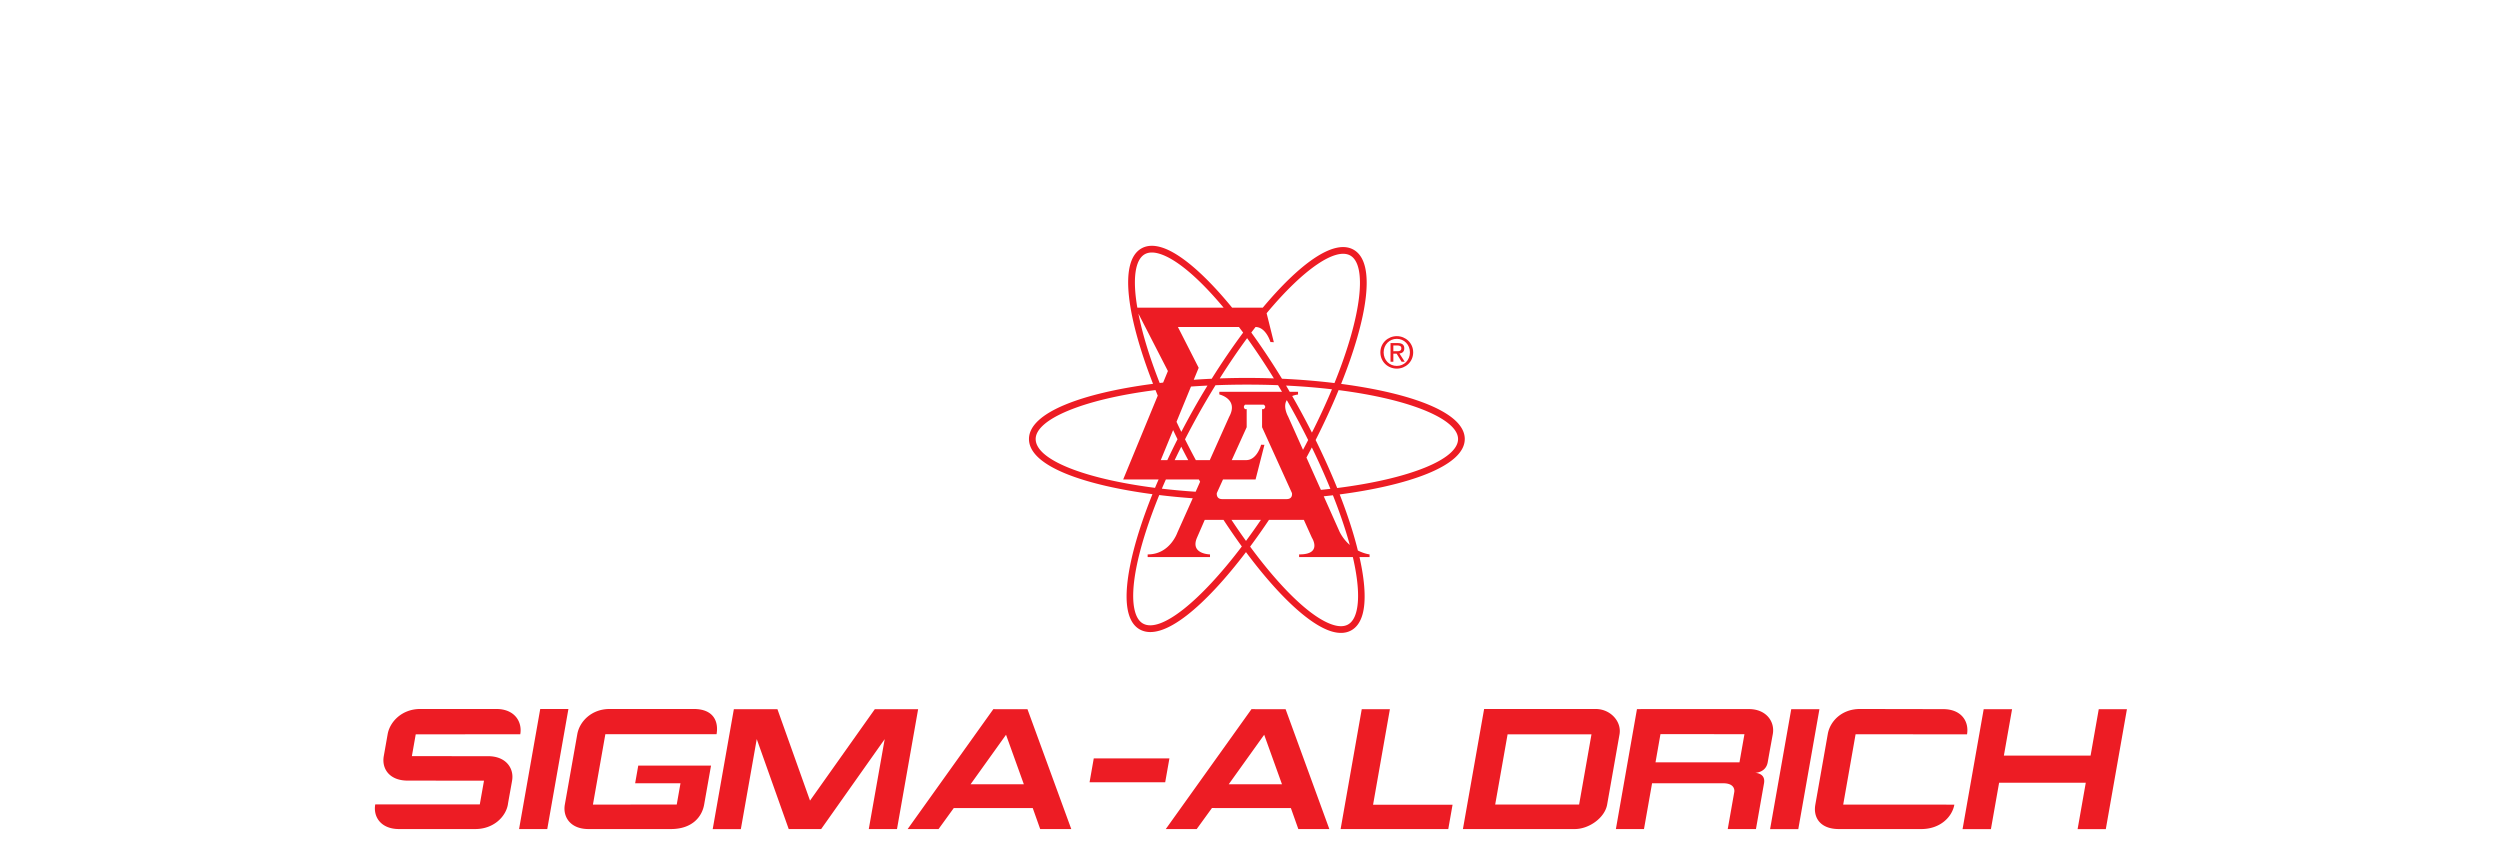 <svg height="866" viewBox="8.691 -85.635 673.975 332.782" width="2500" xmlns="http://www.w3.org/2000/svg"><g fill="#ed1c24"><path d="m9.537 223.48h40.173l1.613-9.116-29.354-.033c-6.991 0-10.008-4.573-9.162-9.39l1.495-8.45c.857-4.829 5.531-9.68 12.507-9.68h29.279c7.054 0 10.014 4.976 9.173 9.719l-40.168.017-1.483 8.389 29.24.011c7.095-.005 10.1 4.84 9.265 9.423.022.029-1.665 9.179-1.614 9.179-.852 4.731-5.532 9.4-12.535 9.4h-29.29c-6.975 0-9.985-4.703-9.14-9.468m66.098 9.474h-10.832l8.133-46.144h10.832m472.609 46.166h-10.836l8.127-46.086h10.833m107.337 0-3.141 17.835h-33.316l3.146-17.835h-10.906l-8.119 46.086h10.9l3.147-17.829h33.304l-3.142 17.83h10.836l8.12-46.087m-289.688 36.703 6.464-36.703h-10.815l-8.121 46.058h41.371l1.647-9.355m-296.687-8.241-1.443 8.179-32.204.017 4.777-27.059h42.73c.857-4.89-1.188-9.679-8.77-9.679h-32.307c-7.032 0-11.587 4.857-12.44 9.68l-4.787 27.058c-.824 4.669 2.05 9.4 9.087 9.4h31.66c8.23 0 11.962-4.731 12.785-9.4l2.647-14.983h-27.967l-1.193 6.787m362.744 8.179-32.25-.006 4.765-26.974h32.238zm6.47-36.72h-42.976l-8.145 46.137h42.985c5.493 0 11.542-4.328 12.433-9.4l4.76-26.997c.863-4.89-3.413-9.678-9.059-9.74m95.014 36.737 4.76-27.025 42.82.028c.855-4.89-2.128-9.684-9.148-9.684l-31.963-.057c-7.174 0-11.598 4.857-12.405 9.68l-4.77 27.058c-.887 4.987 1.868 9.4 9.047 9.4h31.675c7.305 0 11.859-4.68 12.696-9.383m-439.74-1.55-12.524-35.13h-16.744l-8.128 46.091h10.814l6.112-34.601 12.291 34.59 12.461-.017 24.413-34.55-6.118 34.567h10.843l8.123-46.063h-16.654m57.276 28.825-6.839-19.016-13.614 19.016zm-26.917 9.144-5.862 8.094h-11.876l32.937-46.087 13.12.024 16.83 46.046-11.939.017-2.863-8.07m95.768-9.168-6.838-19.016-13.615 19.016zm-26.91 9.144-5.868 8.094h-11.882l32.943-46.087 13.115.024 16.8 46.046-11.91.017-2.863-8.07m172.384-17.591h-32.267l1.903-10.827 32.272.018zm9.429 8.048c.704-3.999-3.47-3.999-3.47-3.999s4.174 0 4.89-4.067c1.442-8.139.363-2.05 1.953-10.82.864-4.805-2.522-9.621-9.195-9.621l-33.256.006c-5.73-.012-9.747.01-9.747.01l-8.099 46.087h10.797l3.107-17.596c22.316.005 25.122 0 27.303 0 4.942 0 4.294 3.311 4.294 3.311l-2.522 14.285h10.844m-227.013-17.983 1.624-9.178h-29.075l-1.613 9.178m99.988-91.201c-1.397-1.215-2.755-2.811-3.862-4.947l-6.134-13.74a342.43 342.43 0 0 0 3.521-.392c2.681 6.771 4.879 13.212 6.475 19.08zm2.397 26.11c-.642 2.199-1.687 3.715-3.1 4.487-1.41.773-3.244.841-5.453.193-8.254-2.407-20.05-13.739-32.137-30.142a252.358 252.358 0 0 0 7.242-10.275h13.404l3.101 6.873s4.158 6.463-4.924 6.395v1.028h20.652c2.113 9.156 2.624 16.625 1.215 21.441zm-81.858 4.101c-1.397-.789-2.42-2.311-3.044-4.532-2.38-8.514 1.295-25.208 9.292-44.848 4.243.522 8.554.93 12.87 1.238l-5.867 13.115s-2.89 8.525-11.45 8.457v1.028h23.957v-1.028s-7.702-.074-5.015-6.395l2.993-6.873h7.202a259.232 259.232 0 0 0 7.043 10.223c-16.023 21.147-31.256 33.404-37.981 29.615zm-41.236-70.906c0-7.406 17.551-15.182 46.041-18.812.29.71.58 1.42.87 2.142l-13.28 32.199h13.614c-.465 1.079-.948 2.164-1.38 3.232-27.167-3.482-45.865-10.792-45.865-18.761zm39.481-48.188 11.331 22.06-1.828 4.442c-.444.052-.893.108-1.33.154-3.987-10.11-6.69-19.142-8.173-26.656zm2.5-22.855c1.413-.768 3.248-.836 5.457-.188 6.566 1.92 15.382 9.485 24.799 20.766h-33.17c-1.898-11.104-.875-18.489 2.913-20.578zm39.355 28c-.006.013-.012.03-.023.035-.011-.006-.017-.022-.022-.034zm39.554-27.472c6.424 3.612 4.635 22.577-6.066 49.01a269.394 269.394 0 0 0 -20.18-1.663c-3.874-6.344-7.833-12.286-11.792-17.744.546-.727 1.09-1.426 1.63-2.13 4.045.023 5.726 5.77 5.726 5.77l1.306.069-2.772-11.138c14.302-17.165 26.571-25.32 32.148-22.174zm-23.89 61.848s-2.146-3.744-.493-6.266a232.53 232.53 0 0 1 2.817 5.016 288.92 288.92 0 0 1 5.378 10.303c-.641 1.25-1.3 2.5-1.976 3.766zm-10.45 39.736a255.316 255.316 0 0 1 -5.731 8.088 250.298 250.298 0 0 1 -5.584-8.088zm-2.505-7.98h-12.369c-2.443 0-2.063-2.335-2.063-2.335l2.375-5.225h12.518l3.402-13.297-1.278-.04s-1.51 5.913-5.736 5.913h-5.544l5.737-12.649v-6.94h-.614s-1.033-.756 0-1.722h7.151s1.301.756 0 1.721h-.624v6.941l11.478 25.298s.489 2.334-2.05 2.334h-12.382zm-21.345-7.56c.165.29.335.585.494.868l-1.72 3.863a253.886 253.886 0 0 1 -12.985-1.181c.489-1.17 1.017-2.363 1.54-3.55zm-6.759-12.581a263.46 263.46 0 0 0 2.675 5.157h-5.202c.812-1.71 1.658-3.436 2.527-5.157zm25.219-26.429c-3.477 0-6.958.069-10.423.188 3.539-5.606 7.055-10.775 10.52-15.472 3.441 4.782 6.89 9.968 10.285 15.472a301.32 301.32 0 0 0 -10.382-.188zm13.484 5.328h-24.071v1.023s7.56 1.726 3.782 8.593l-7.446 16.642h-5.368a288.502 288.502 0 0 1 -4.157-7.992 321.61 321.61 0 0 1 5.458-10.178 319.99 319.99 0 0 1 6.254-10.605c3.902-.154 7.917-.233 12.064-.233 4.112 0 8.11.074 11.979.221.5.836.999 1.682 1.505 2.528zm2.976 0c-.466-.8-.932-1.602-1.397-2.385 6.225.295 12.115.783 17.624 1.431a261.09 261.09 0 0 1 -7.696 16.648 285.97 285.97 0 0 0 -4.572-8.702 317.868 317.868 0 0 0 -3.01-5.367 8.67 8.67 0 0 1 2.243-.563v-1.062zm-42.957-24.89h23.453c.539.711 1.073 1.426 1.612 2.153-4.117 5.539-8.19 11.52-12.08 17.728-2.312.096-4.607.238-6.902.397l1.897-4.606zm5.021 22.88c2.068-.148 4.186-.268 6.333-.37a285.602 285.602 0 0 0 -5.413 9.202 320.281 320.281 0 0 0 -4.64 8.587 234.03 234.03 0 0 1 -1.852-3.867zm-11.615 28.268 4.743-11.535a222.048 222.048 0 0 0 1.692 3.504 312.307 312.307 0 0 0 -3.919 8.031zm55.986-.983c.693-1.289 1.386-2.59 2.062-3.89a275.454 275.454 0 0 1 7.134 15.915c-1.199.142-2.425.267-3.652.392zm58.258-7.122c0 7.878-18.942 15.353-46.443 18.829-2.409-5.958-5.186-12.15-8.287-18.449 3.249-6.423 6.23-12.881 8.832-19.174 28.405 3.635 45.898 11.399 45.898 18.794zm2.58 0c0-10.292-20.869-17.676-47.513-21.186 9.957-24.838 13.706-46.54 4.771-51.573-7.69-4.328-21.06 5.77-34.885 22.294h-11.764c-10.302-12.595-20.078-21.125-27.342-23.243-2.891-.841-5.385-.705-7.412.409-9.054 4.964-5.448 26.939 4.35 52.09-26.718 3.498-47.67 10.9-47.67 21.208 0 10.638 21.997 17.818 47.449 21.197-8.014 19.948-11.644 37.004-9.162 45.876.807 2.891 2.238 4.942 4.255 6.078 9.115 5.123 25.57-9.599 40.849-29.694 12.32 16.55 24.412 27.996 33.006 30.506 2.89.84 5.378.699 7.412-.415 2.028-1.113 3.493-3.135 4.328-6.026 1.465-5.032 1-12.751-1.125-22.157h3.874v-1.028s-2.005-.216-4.504-1.505c-1.608-6.555-3.97-13.825-6.98-21.544 25.49-3.34 48.062-10.672 48.062-21.288"/><path d="m400.766 49.336v-2.22h1.493c.761 0 1.574.17 1.574 1.056 0 1.107-.824 1.164-1.756 1.164zm0 .932h1.26l1.909 3.112h1.21l-2.04-3.163c1.057-.137 1.864-.693 1.864-1.977 0-1.414-.835-2.04-2.545-2.04h-2.744v7.18h1.086zm1.329 5.748c3.396 0 6.293-2.636 6.293-6.248 0-3.567-2.897-6.231-6.293-6.231-3.425 0-6.317 2.664-6.317 6.23 0 3.613 2.892 6.249 6.317 6.249zm-5.061-6.248c0-2.942 2.215-5.197 5.06-5.197 2.823 0 5.039 2.255 5.039 5.197 0 3.004-2.216 5.208-5.038 5.208-2.846 0-5.061-2.204-5.061-5.208"/></g></svg>